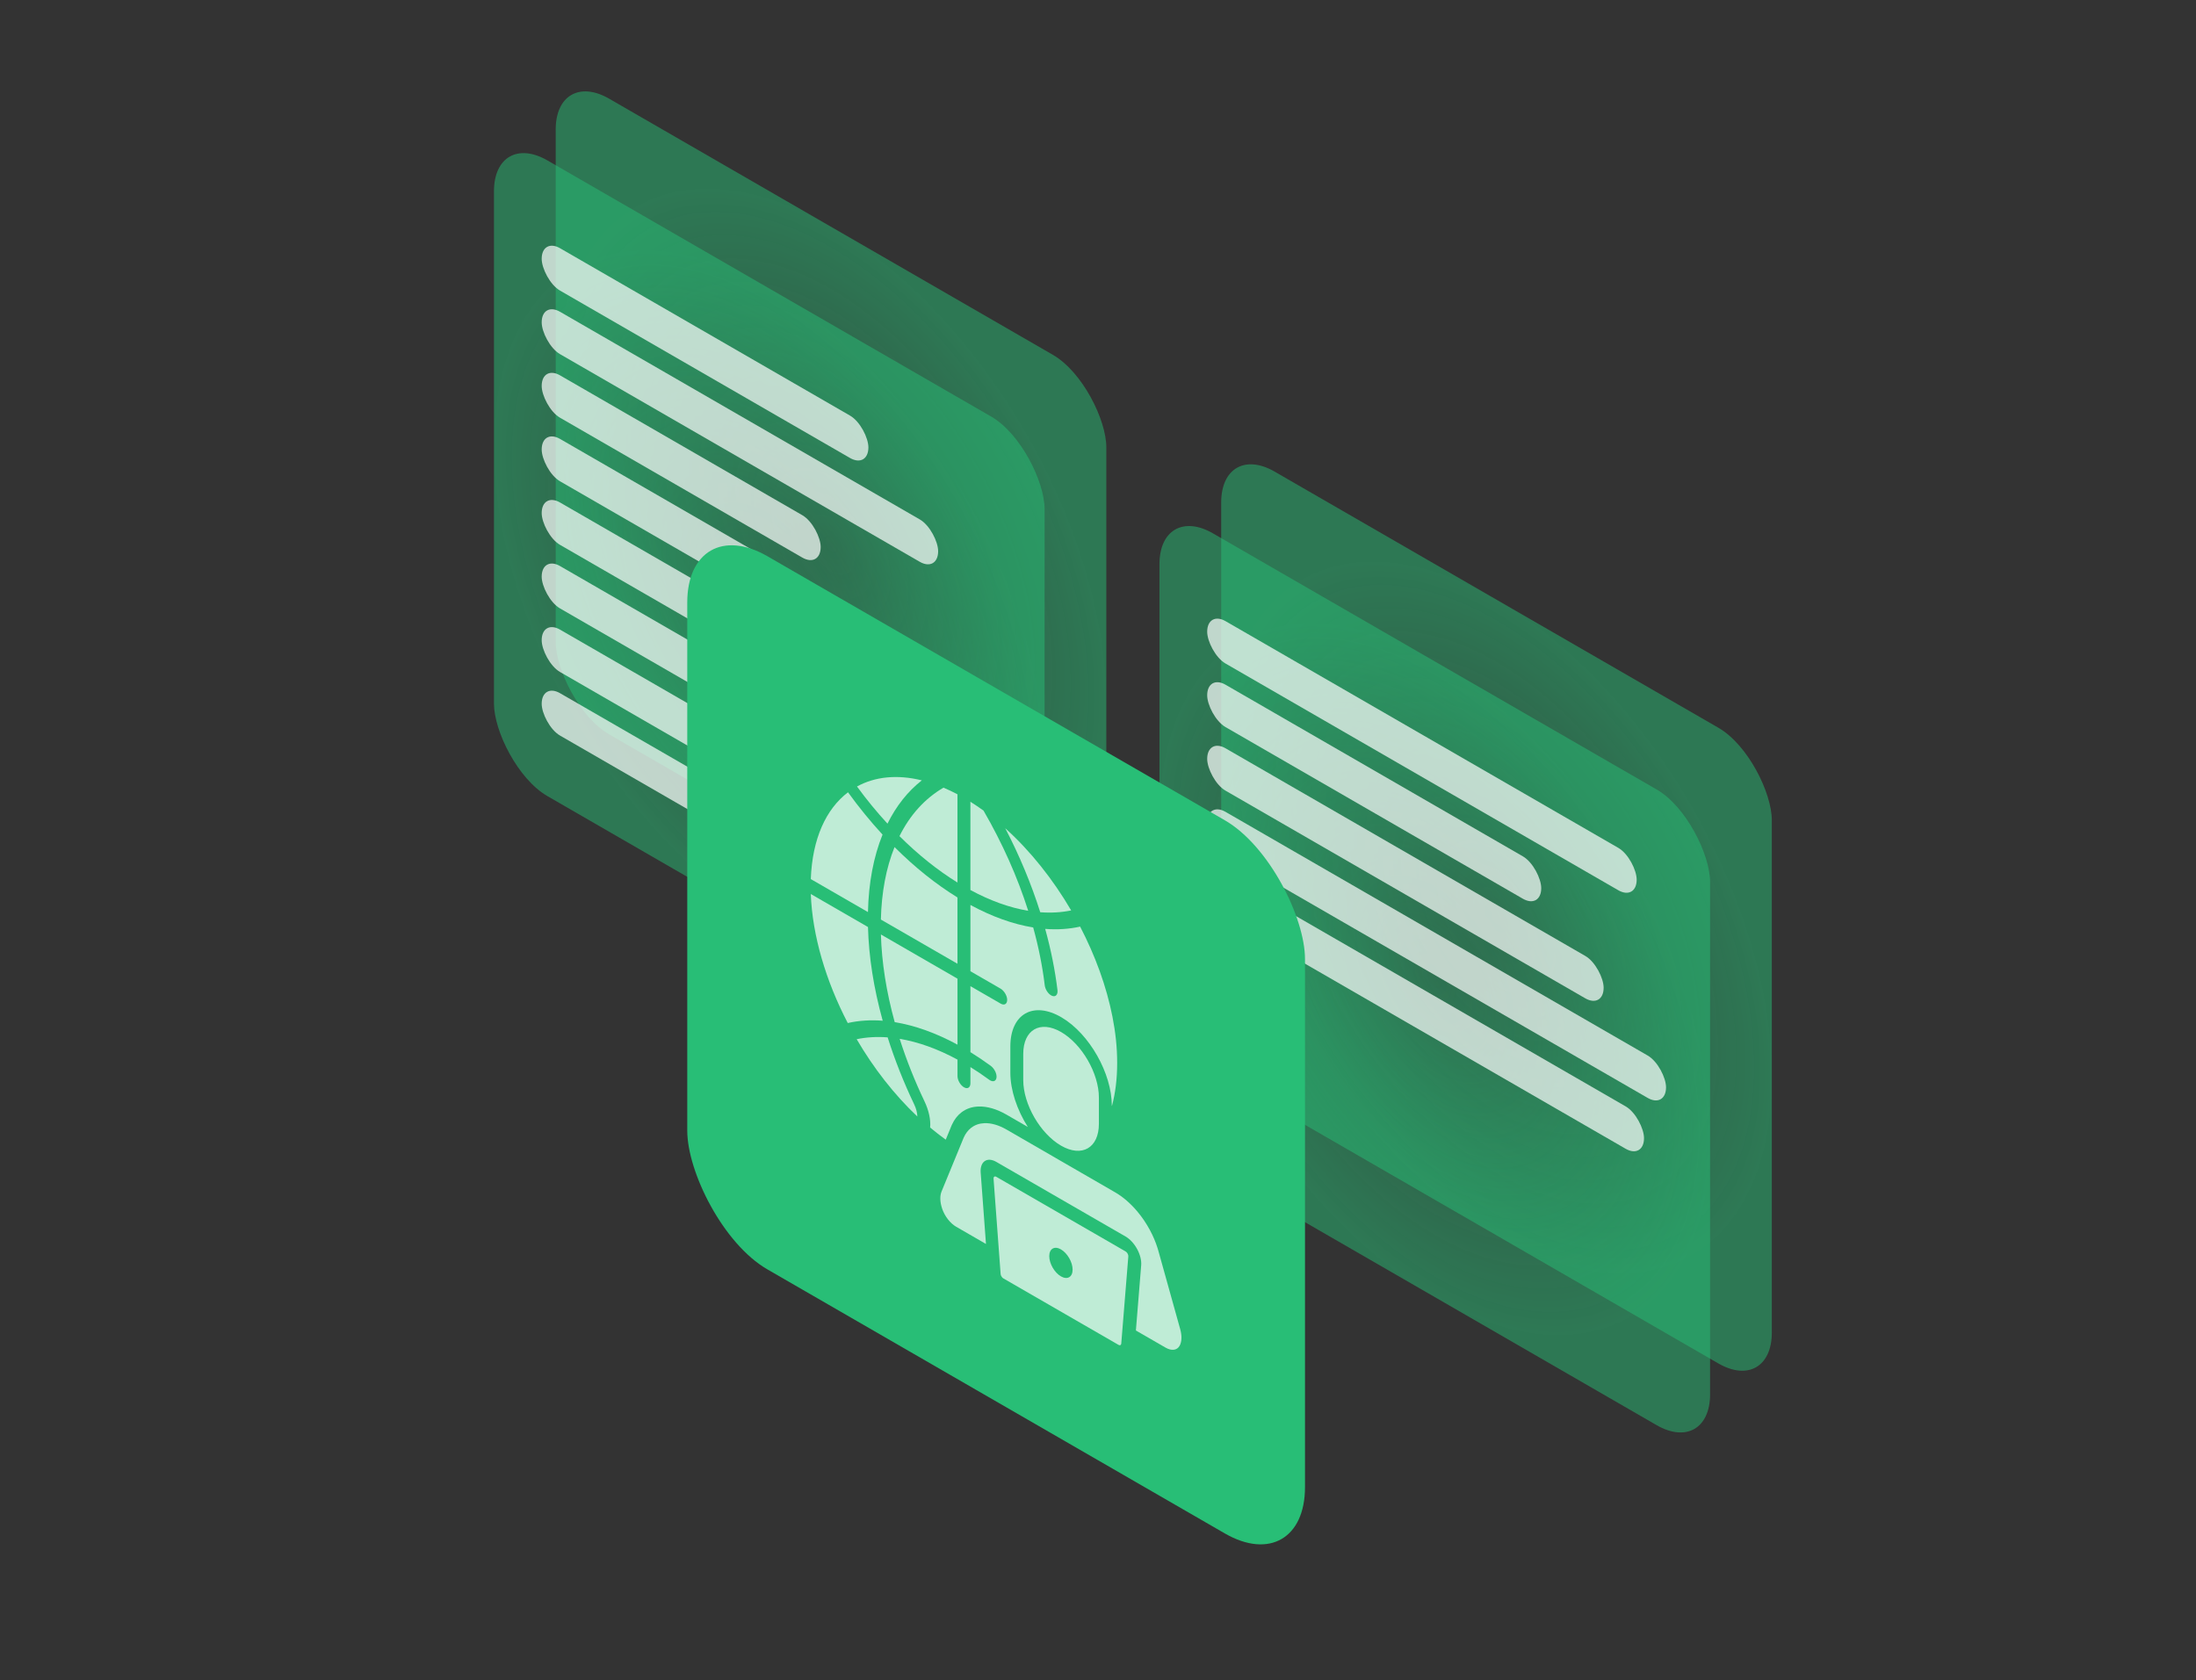 <?xml version="1.0" encoding="UTF-8"?> <svg xmlns="http://www.w3.org/2000/svg" width="409" height="313" viewBox="0 0 409 313" fill="none"><rect x="0" y="0" width="409" height="313" fill="#333333" stroke="none"/> <rect width="118.421" height="118.421" rx="11.498" transform="matrix(0.866 0.5 -2.20305e-08 1 103.498 12.638)" fill="url(#paint0_radial_1755_389)" fill-opacity="0.5"></rect> <rect width="118.421" height="118.421" rx="11.498" transform="matrix(0.866 0.5 -2.20305e-08 1 92 24.136)" fill="url(#paint1_radial_1755_389)" fill-opacity="0.5"></rect> <rect width="70.263" height="7.895" rx="3.947" transform="matrix(0.866 0.5 -2.20305e-08 1 100.889 44.267)" fill="white" fill-opacity="0.7"></rect> <rect width="85.263" height="7.895" rx="3.947" transform="matrix(0.866 0.5 -2.20305e-08 1 100.889 56.108)" fill="white" fill-opacity="0.7"></rect> <rect width="60" height="7.895" rx="3.947" transform="matrix(0.866 0.5 -2.20305e-08 1 100.889 67.951)" fill="white" fill-opacity="0.7"></rect> <rect width="74.21" height="7.895" rx="3.947" transform="matrix(0.866 0.5 -2.20305e-08 1 100.889 79.793)" fill="white" fill-opacity="0.7"></rect> <rect width="97.105" height="7.895" rx="3.947" transform="matrix(0.866 0.5 -2.20305e-08 1 100.889 91.636)" fill="white" fill-opacity="0.7"></rect> <rect width="82.894" height="7.895" rx="3.947" transform="matrix(0.866 0.5 -2.20305e-08 1 100.889 103.477)" fill="white" fill-opacity="0.7"></rect> <rect width="91.579" height="7.895" rx="3.947" transform="matrix(0.866 0.5 -2.20305e-08 1 100.889 115.319)" fill="white" fill-opacity="0.7"></rect> <rect width="85.263" height="7.895" rx="3.947" transform="matrix(0.866 0.5 -2.20305e-08 1 100.889 127.161)" fill="white" fill-opacity="0.7"></rect> <rect width="118.421" height="118.421" rx="11.498" transform="matrix(0.866 0.5 -2.20305e-08 1 227.445 82.11)" fill="url(#paint2_radial_1755_389)" fill-opacity="0.5"></rect> <rect width="118.421" height="118.421" rx="11.498" transform="matrix(0.866 0.5 -2.20305e-08 1 215.947 93.608)" fill="url(#paint3_radial_1755_389)" fill-opacity="0.5"></rect> <rect width="92.368" height="7.895" rx="3.947" transform="matrix(0.866 0.5 -2.20305e-08 1 224.836 113.74)" fill="white" fill-opacity="0.7"></rect> <rect width="71.842" height="7.895" rx="3.947" transform="matrix(0.866 0.5 -2.20305e-08 1 224.836 125.582)" fill="white" fill-opacity="0.7"></rect> <rect width="85.263" height="7.895" rx="3.947" transform="matrix(0.866 0.5 -2.20305e-08 1 224.836 137.424)" fill="white" fill-opacity="0.7"></rect> <rect width="98.684" height="7.895" rx="3.947" transform="matrix(0.866 0.5 -2.20305e-08 1 224.836 149.267)" fill="white" fill-opacity="0.7"></rect> <rect width="93.947" height="7.895" rx="3.947" transform="matrix(0.866 0.5 -2.20305e-08 1 224.836 161.108)" fill="white" fill-opacity="0.7"></rect> <rect width="132.855" height="132.855" rx="17.246" transform="matrix(0.866 0.5 -2.20305e-08 1 128 95)" fill="#28BE76"></rect> <path d="M177.184 209.772C177.22 209.687 177.257 209.602 177.295 209.52C177.726 208.572 178.32 207.798 179.058 207.229C179.07 207.219 179.083 207.21 179.096 207.201C179.969 206.54 181.012 206.18 182.198 206.134C182.211 206.133 182.225 206.132 182.238 206.133C183.838 206.076 185.644 206.599 187.46 207.647L187.472 207.654L191.425 209.939C189.436 206.788 188.175 203.114 188.175 199.834L188.175 194.941C188.175 188.883 192.466 186.439 197.72 189.532C202.922 192.595 207.075 199.981 207.075 205.992C207.075 206.01 207.098 206.027 207.103 206.012C207.732 203.655 208.07 200.992 208.07 198.042C208.07 195.092 207.765 192.337 207.194 189.408C206.087 183.781 203.994 178.036 201.17 172.616C199.125 173.076 196.946 173.22 194.665 173.044C195.735 176.911 196.504 180.743 196.953 184.455C197.051 185.265 196.615 185.776 195.964 185.522C195.899 185.496 195.834 185.465 195.77 185.428C195.184 185.09 194.671 184.298 194.582 183.557C194.162 180.051 193.438 176.431 192.429 172.775C188.668 172.168 184.74 170.758 180.737 168.584L180.737 180.93L186.34 184.165C186.981 184.535 187.54 185.417 187.581 186.179C187.627 187.014 187.072 187.367 186.381 186.968L180.738 183.71L180.738 196.006C182.006 196.786 183.273 197.639 184.519 198.551C185.179 199.034 185.677 200.004 185.599 200.723C185.519 201.449 184.908 201.642 184.243 201.153C183.089 200.306 181.915 199.513 180.739 198.786L180.739 201.808C180.739 202.548 180.255 202.915 179.616 202.593C178.916 202.241 178.333 201.264 178.333 200.466L178.333 197.395C174.646 195.401 171.03 194.1 167.562 193.525C168.799 197.411 170.351 201.323 172.181 205.159C173.004 206.884 173.366 208.616 173.236 210.048C174.188 210.847 175.158 211.601 176.144 212.307L177.18 209.784C177.182 209.78 177.184 209.776 177.185 209.773L177.184 209.772Z" fill="white" fill-opacity="0.7"></path> <path d="M170.265 205.735C168.303 201.62 166.642 197.423 165.322 193.251C163.307 193.098 161.373 193.212 159.553 193.592C162.674 198.938 166.516 203.894 170.854 207.995C170.838 207.303 170.639 206.518 170.265 205.735Z" fill="white" fill-opacity="0.7"></path> <path d="M165.291 153.439C166.929 150.127 169.073 147.425 171.69 145.373C167.084 144.236 162.953 144.681 159.613 146.516C161.407 148.968 163.308 151.286 165.291 153.439Z" fill="white" fill-opacity="0.7"></path> <path d="M164.061 171.302L178.328 179.539L178.328 167.189C174.313 164.718 170.375 161.567 166.605 157.803C165.038 161.695 164.184 166.222 164.061 171.302L164.061 171.302Z" fill="white" fill-opacity="0.7"></path> <path d="M166.639 190.417C170.401 191.026 174.328 192.436 178.331 194.61L178.331 182.318L164.068 174.083C164.212 179.273 165.075 184.755 166.639 190.417Z" fill="white" fill-opacity="0.7"></path> <path d="M161.655 169.91C161.779 164.475 162.691 159.634 164.372 155.477C162.119 153.036 159.965 150.395 157.942 147.594C153.853 150.693 151.287 156.232 151.01 163.764L161.655 169.91Z" fill="white" fill-opacity="0.7"></path> <path d="M178.328 164.408L178.328 147.972C177.449 147.507 176.58 147.093 175.723 146.731C172.258 148.755 169.503 151.792 167.523 155.761C171.001 159.22 174.629 162.122 178.328 164.408Z" fill="white" fill-opacity="0.7"></path> <path d="M180.734 149.36L180.734 165.801C184.421 167.794 188.036 169.094 191.502 169.669C189.493 163.351 186.696 157.076 183.179 151.009C182.374 150.425 181.558 149.876 180.734 149.36Z" fill="white" fill-opacity="0.7"></path> <path d="M164.402 190.149C162.726 184.097 161.806 178.239 161.661 172.695L151.01 166.545C151.294 174.258 153.81 182.729 157.892 190.579C159.938 190.118 162.122 189.973 164.402 190.15L164.402 190.149Z" fill="white" fill-opacity="0.7"></path> <path d="M193.743 169.941C195.757 170.093 197.686 169.98 199.504 169.602C196.118 163.814 191.913 158.515 187.223 154.29C189.889 159.421 192.075 164.665 193.743 169.941L193.743 169.941Z" fill="white" fill-opacity="0.7"></path> <path d="M186.463 237.683C186.557 237.88 186.705 238.056 186.872 238.152L208.323 250.537C208.59 250.691 208.809 250.585 208.832 250.292L209.143 246.462L210.147 234.068C210.154 233.987 210.145 233.908 210.128 233.834C210.1 233.711 210.051 233.605 210.015 233.54C209.997 233.506 209.971 233.464 209.939 233.418C209.871 233.32 209.771 233.206 209.637 233.129L185.558 219.227C185.456 219.168 185.374 219.153 185.311 219.157C185.25 219.161 185.207 219.182 185.179 219.201C185.123 219.239 185.031 219.339 185.047 219.572C185.047 219.574 185.047 219.575 185.047 219.576L185.104 220.355L186.362 237.318C186.371 237.438 186.407 237.564 186.463 237.683L186.463 237.683ZM197.597 232.748C198.798 233.442 199.771 235.129 199.771 236.517C199.771 237.904 198.798 238.467 197.597 237.774C196.396 237.08 195.422 235.393 195.422 234.006C195.422 232.618 196.396 232.055 197.597 232.748Z" fill="white" fill-opacity="0.7"></path> <path d="M204.667 209.353L204.667 204.46C204.667 199.971 201.506 194.495 197.622 192.252C193.738 190.01 190.578 191.838 190.578 196.326L190.578 201.219C190.578 203.463 191.368 205.954 192.643 208.164C193.919 210.375 195.68 212.305 197.622 213.426C201.507 215.669 204.667 213.841 204.667 209.353Z" fill="white" fill-opacity="0.7"></path> <path d="M219.725 250.66C220.119 249.908 220.149 248.826 219.812 247.614L216.495 235.713C216.49 235.697 216.486 235.681 216.481 235.664L215.759 233.074C215.695 232.848 215.637 232.653 215.581 232.475C215.234 231.373 214.769 230.272 214.195 229.201C214.185 229.183 214.176 229.165 214.167 229.149C213.507 227.916 212.724 226.757 211.841 225.704C211.828 225.689 211.815 225.675 211.803 225.659C210.554 224.177 209.145 222.96 207.725 222.138L187.47 210.429L187.461 210.424C186.024 209.595 184.597 209.185 183.335 209.237C183.322 209.238 183.31 209.238 183.297 209.239C182.378 209.281 181.569 209.565 180.896 210.085C180.887 210.089 180.88 210.095 180.873 210.101C180.868 210.105 180.862 210.107 180.857 210.111C180.297 210.55 179.843 211.145 179.512 211.876C179.479 211.948 179.451 212.012 179.424 212.076L175.366 221.954C175.027 222.778 175.059 223.899 175.455 225.109C175.458 225.119 175.461 225.129 175.465 225.14C175.942 226.576 176.977 227.892 178.09 228.534L183.635 231.736L182.65 218.441C182.577 217.459 182.853 216.678 183.403 216.3C183.955 215.922 184.739 215.975 185.557 216.448L209.637 230.35C210.453 230.821 211.239 231.674 211.79 232.689C212.342 233.704 212.616 234.802 212.544 235.699L211.557 247.857L217.087 251.049C218.2 251.692 219.234 251.569 219.712 250.684C219.716 250.676 219.721 250.669 219.725 250.661L219.725 250.66Z" fill="white" fill-opacity="0.7"></path> <defs> <radialGradient id="paint0_radial_1755_389" cx="0" cy="0" r="1" gradientUnits="userSpaceOnUse" gradientTransform="translate(59.21 59.21) rotate(90) scale(59.21)"> <stop stop-color="#28BE76" stop-opacity="0.4"></stop> <stop offset="1" stop-color="#28BE76"></stop> </radialGradient> <radialGradient id="paint1_radial_1755_389" cx="0" cy="0" r="1" gradientUnits="userSpaceOnUse" gradientTransform="translate(59.21 59.21) rotate(90) scale(59.21)"> <stop stop-color="#28BE76" stop-opacity="0.4"></stop> <stop offset="1" stop-color="#28BE76"></stop> </radialGradient> <radialGradient id="paint2_radial_1755_389" cx="0" cy="0" r="1" gradientUnits="userSpaceOnUse" gradientTransform="translate(59.21 59.21) rotate(90) scale(59.21)"> <stop stop-color="#28BE76" stop-opacity="0.4"></stop> <stop offset="1" stop-color="#28BE76"></stop> </radialGradient> <radialGradient id="paint3_radial_1755_389" cx="0" cy="0" r="1" gradientUnits="userSpaceOnUse" gradientTransform="translate(59.21 59.21) rotate(90) scale(59.21)"> <stop stop-color="#28BE76" stop-opacity="0.4"></stop> <stop offset="1" stop-color="#28BE76"></stop> </radialGradient> </defs> </svg> 